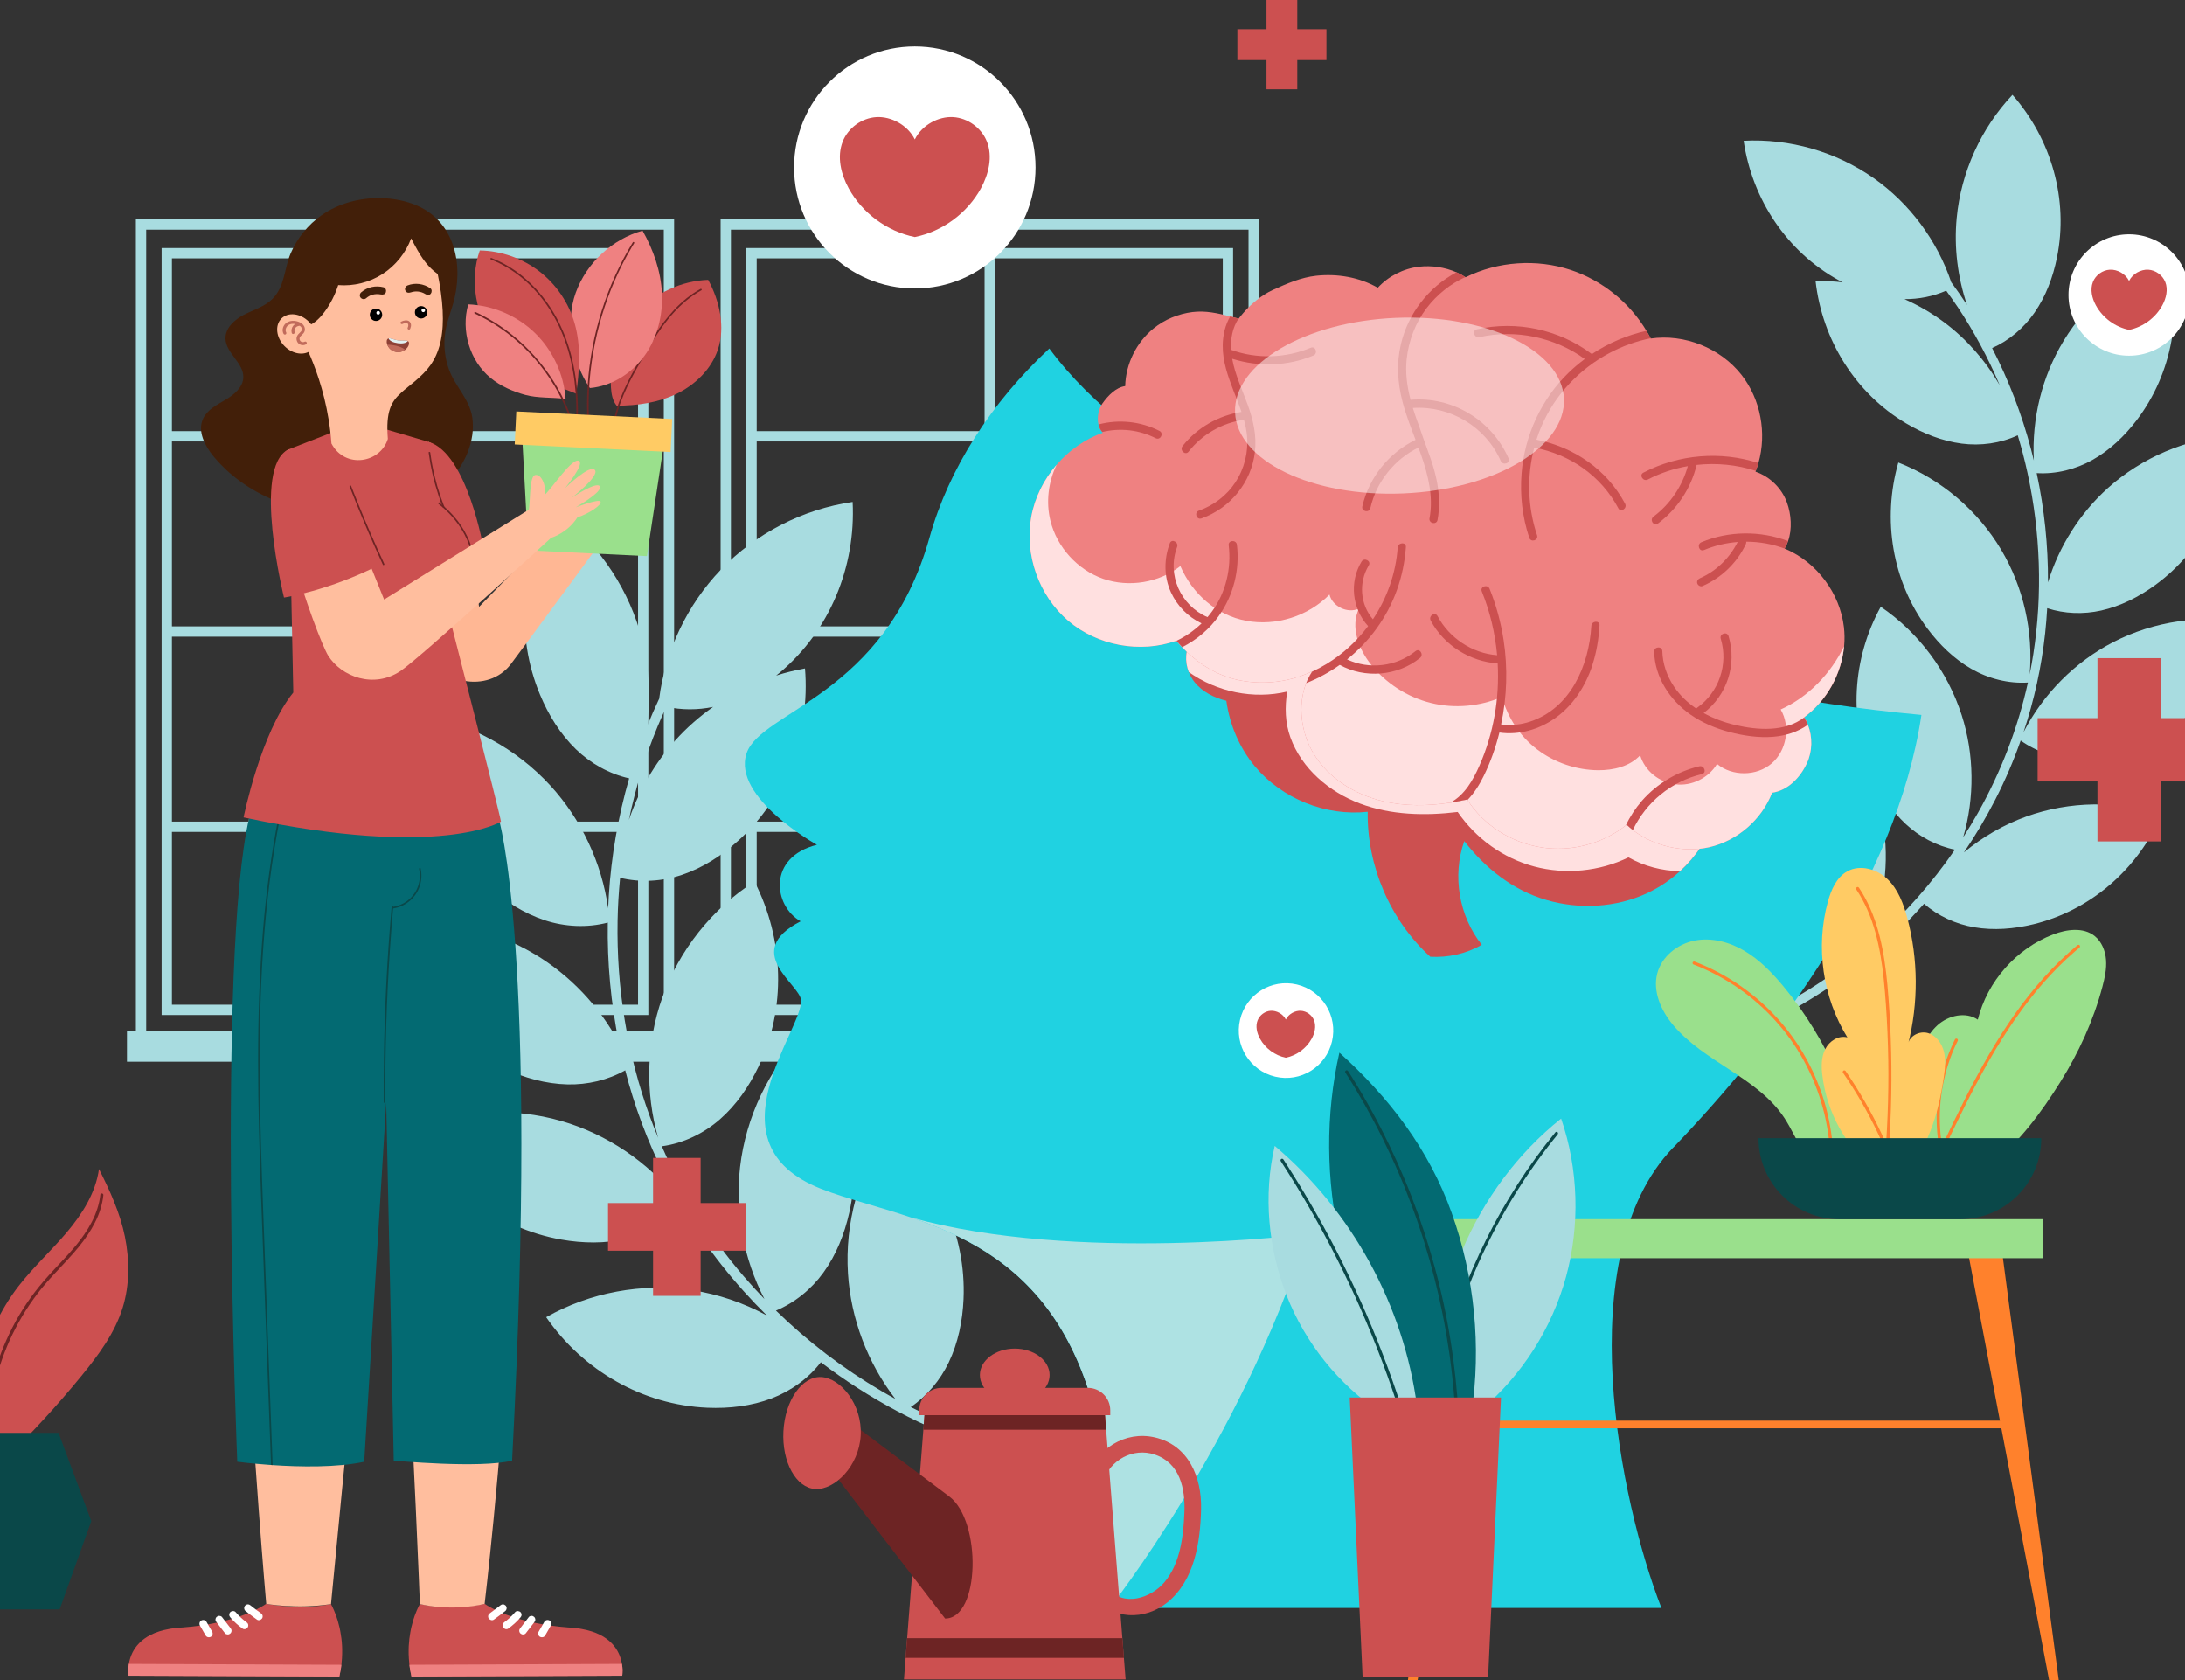 <svg width="212" height="163" viewBox="0 0 212 163" fill="none" xmlns="http://www.w3.org/2000/svg">
<rect x="0" y="0" width="212" height="163" fill="#333333" stroke="none"/>
<g clip-path="url(#clip0_2122_8564)">
<path d="M64.906 21.781H13.685V100.754H64.906V21.781Z" stroke="#A8DCE0" stroke-miterlimit="10"/>
<path d="M62.406 24.564H16.182V97.973H62.406V24.564Z" stroke="#A8DCE0" stroke-miterlimit="10"/>
<path d="M39.295 24.564V97.973" stroke="#A8DCE0" stroke-miterlimit="10"/>
<path d="M16.182 42.327H62.406" stroke="#A8DCE0" stroke-miterlimit="10"/>
<path d="M16.182 61.269H62.406" stroke="#A8DCE0" stroke-miterlimit="10"/>
<path d="M16.182 80.207H62.406" stroke="#A8DCE0" stroke-miterlimit="10"/>
<path d="M66.272 100.005H12.319V103.002H66.272V100.005Z" fill="#A8DCE0"/>
<path d="M121.638 21.781H70.418V100.754H121.638V21.781Z" stroke="#A8DCE0" stroke-miterlimit="10"/>
<path d="M119.141 24.564H72.918V97.973H119.141V24.564Z" stroke="#A8DCE0" stroke-miterlimit="10"/>
<path d="M96.028 24.564V97.973" stroke="#A8DCE0" stroke-miterlimit="10"/>
<path d="M72.918 42.327H119.138" stroke="#A8DCE0" stroke-miterlimit="10"/>
<path d="M72.918 61.269H119.138" stroke="#A8DCE0" stroke-miterlimit="10"/>
<path d="M72.918 80.207H119.138" stroke="#A8DCE0" stroke-miterlimit="10"/>
<path d="M123.004 100.005H69.052V103.002H123.004V100.005Z" fill="#A8DCE0"/>
<path d="M101.827 141.103C97.147 140.22 92.614 138.653 88.367 136.505C89.94 135.435 91.223 133.901 92.046 132.187C92.964 130.274 93.394 128.15 93.486 126.03C93.757 119.732 90.928 113.676 86.083 109.655C83.33 113.694 81.964 118.669 82.275 123.555C82.552 127.943 84.184 132.23 86.864 135.71C86.412 135.463 85.961 135.212 85.516 134.949C81.812 132.78 78.363 130.149 75.287 127.145C77.113 126.387 78.729 125.064 79.888 123.463C81.132 121.746 81.93 119.732 82.397 117.66C83.781 111.513 82.074 105.047 78.022 100.228C74.595 103.711 72.369 108.365 71.805 113.227C71.299 117.599 72.144 122.116 74.168 126.021C73.476 125.303 72.805 124.569 72.156 123.815C68.9 120.026 66.214 115.775 64.211 111.204C66.278 110.929 68.278 109.969 69.848 108.594C71.442 107.198 72.671 105.413 73.586 103.501C76.305 97.817 76.08 91.135 73.205 85.527C69.086 88.155 65.881 92.195 64.25 96.806C62.714 101.145 62.583 105.967 63.86 110.388C63.577 109.707 63.308 109.019 63.052 108.322C60.842 102.254 59.805 95.779 59.921 89.323C59.945 87.932 60.031 86.545 60.165 85.161C62.131 85.647 64.272 85.515 66.189 84.867C68.195 84.189 70.013 83.013 71.589 81.595C76.272 77.387 78.619 71.129 78.104 64.847C77.156 65.015 76.22 65.247 75.305 65.54C75.433 65.44 75.561 65.339 75.686 65.232C80.501 61.174 83.043 54.992 82.726 48.698C77.894 49.394 73.314 51.747 69.93 55.276C66.674 58.674 64.552 63.139 63.952 67.811C63.939 67.829 63.927 67.844 63.918 67.866C63.513 68.728 63.131 69.604 62.775 70.487C63.186 67.383 62.955 64.193 62.061 61.195C60.665 56.508 57.665 52.313 53.686 49.48C50.531 54.934 49.973 61.596 52.403 67.41C53.22 69.369 54.357 71.212 55.878 72.688C57.296 74.063 59.116 75.083 61.043 75.511C59.976 79.214 59.311 83.034 59.07 86.881C59.043 87.297 59.022 87.709 59.006 88.125C58.384 83.722 56.418 79.514 53.421 76.235C50.122 72.626 45.597 70.167 40.783 69.357C40.32 75.642 42.716 81.882 47.433 86.053C49.021 87.456 50.848 88.62 52.86 89.28C54.811 89.921 56.985 90.028 58.97 89.503C58.909 93.411 59.269 97.322 60.046 101.151C58.15 97.618 55.293 94.6 51.851 92.552C47.652 90.053 42.613 89.005 37.768 89.625C39.134 95.779 43.228 101.059 48.945 103.684C50.869 104.567 52.951 105.154 55.07 105.203C56.997 105.248 58.979 104.787 60.662 103.837C60.881 104.692 61.122 105.545 61.387 106.388C62.467 109.841 63.918 113.166 65.698 116.304C62.854 112.707 58.872 110.024 54.47 108.756C49.777 107.406 44.637 107.672 40.106 109.499C42.985 115.103 48.277 119.173 54.473 120.261C56.558 120.627 58.72 120.664 60.781 120.175C62.805 119.696 64.738 118.629 66.162 117.114C67.323 119.072 68.613 120.954 70.028 122.742C71.385 124.459 72.851 126.088 74.406 127.622C72.147 126.39 69.677 125.547 67.131 125.165C62.302 124.441 57.241 125.379 52.991 127.787C56.576 132.966 62.357 136.306 68.641 136.572C70.757 136.66 72.906 136.413 74.885 135.658C76.732 134.952 78.433 133.733 79.641 132.159C80.796 133.039 81.988 133.874 83.211 134.659C88.211 137.87 93.748 140.251 99.534 141.601C100.236 141.766 100.943 141.913 101.65 142.048C102.257 142.164 102.431 141.216 101.824 141.103H101.827ZM64.653 68.562C66.131 68.892 67.698 68.886 69.189 68.581C67.851 69.525 66.616 70.61 65.519 71.829C63.513 74.056 61.982 76.706 61.016 79.547C61.662 76.443 62.592 73.4 63.808 70.472C64.073 69.831 64.357 69.195 64.65 68.562H64.653Z" fill="#A8DCE0"/>
<path d="M168.765 100.417C169.374 100.173 169.978 99.913 170.579 99.644C175.509 97.408 180.036 94.3 183.936 90.545C184.89 89.625 185.805 88.668 186.683 87.678C188.039 88.87 189.774 89.659 191.549 89.961C193.451 90.285 195.414 90.123 197.286 89.668C202.854 88.314 207.427 84.305 209.713 79.043C205.491 77.647 200.802 77.708 196.616 79.211C194.411 80.003 192.353 81.197 190.552 82.698C191.67 81.051 192.692 79.337 193.6 77.561C194.549 75.713 195.369 73.803 196.058 71.844C197.6 72.947 199.515 73.555 201.408 73.626C203.335 73.696 205.262 73.28 207.061 72.581C212.403 70.509 216.415 65.934 217.994 60.416C213.625 59.585 208.985 60.26 205.03 62.301C201.323 64.214 198.238 67.319 196.332 71.037C197.369 67.918 198.079 64.688 198.433 61.412C198.518 60.612 198.582 59.808 198.628 59.004C200.299 59.554 202.149 59.615 203.866 59.23C205.747 58.809 207.506 57.916 209.07 56.786C213.714 53.425 216.439 47.98 216.57 42.241C212.134 42.547 207.817 44.38 204.509 47.356C201.796 49.798 199.777 53 198.707 56.496C198.725 52.936 198.354 49.379 197.61 45.899C199.476 46.015 201.399 45.535 203.03 44.615C204.71 43.668 206.137 42.305 207.308 40.768C210.787 36.206 211.826 30.205 210.299 24.671C206.14 26.248 202.533 29.252 200.226 33.059C198.125 36.521 197.116 40.628 197.335 44.673C197.247 44.307 197.155 43.94 197.058 43.573C196.161 40.178 194.896 36.885 193.286 33.765C194.933 33.041 196.378 31.803 197.402 30.324C198.503 28.735 199.192 26.887 199.576 24.992C200.719 19.366 199.043 13.512 195.259 9.2C192.204 12.439 190.265 16.717 189.847 21.154C189.579 23.993 189.936 26.883 190.85 29.585C190.375 28.857 189.881 28.142 189.366 27.446C189.353 27.43 189.341 27.418 189.326 27.403C187.963 23.336 185.28 19.724 181.771 17.264C178.124 14.713 173.618 13.42 169.176 13.659C170.005 19.339 173.368 24.411 178.387 27.18C178.518 27.25 178.649 27.317 178.78 27.388C177.908 27.29 177.033 27.247 176.155 27.265C176.804 32.97 180.009 38.147 184.936 41.071C186.594 42.058 188.427 42.785 190.338 43.035C192.164 43.274 194.1 43.011 195.771 42.229C196.137 43.442 196.457 44.667 196.725 45.905C197.972 51.652 198.189 57.62 197.286 63.435C197.183 64.101 197.064 64.764 196.93 65.424C197.289 61.247 196.32 56.963 194.18 53.358C191.908 49.526 188.329 46.488 184.186 44.872C182.606 50.39 183.588 56.401 187.021 60.997C188.177 62.543 189.588 63.921 191.262 64.883C192.908 65.834 194.863 66.335 196.759 66.216C195.777 70.655 194.128 74.93 191.89 78.893C191.445 79.682 190.972 80.458 190.481 81.222C191.6 77.375 191.558 73.189 190.332 69.372C188.969 65.128 186.161 61.369 182.481 58.864C179.713 63.89 179.329 69.968 181.652 75.215C182.436 76.981 183.503 78.64 184.917 79.954C186.234 81.179 187.911 82.074 189.677 82.429C187.457 85.659 184.841 88.62 181.917 91.217C181.567 91.528 181.207 91.834 180.847 92.133C182.628 88.549 183.326 84.43 182.798 80.458C182.213 76.04 180.115 71.838 176.938 68.718C173.32 73.17 171.865 79.083 173.219 84.659C173.676 86.539 174.432 88.36 175.591 89.906C176.628 91.29 178.045 92.433 179.643 93.108C176.228 95.782 172.454 97.985 168.429 99.605C167.908 99.815 168.231 100.628 168.752 100.417H168.765ZM189.923 29.753C191.524 32.151 192.893 34.706 194.021 37.364C192.655 34.999 190.82 32.903 188.634 31.268C187.439 30.376 186.143 29.624 184.78 29.019C186.164 29.029 187.567 28.756 188.829 28.197C189.201 28.708 189.567 29.227 189.92 29.753H189.923Z" fill="#A8DCE0"/>
<path d="M162.34 111.332C152.209 121.862 157.203 145.769 161.2 155.997H107.672C109.132 128.15 98.227 121.449 88.424 118.122C88.424 118.122 88.424 118.122 88.418 118.122C85.22 117.037 82.141 116.307 79.644 115.323C68.494 110.914 77.973 99.809 77.723 97.029C77.58 95.458 71.942 92.348 77.68 89.38C75.034 87.88 74.449 83.156 79.263 81.958C79.263 81.958 71.034 77.39 72.427 73.112C73.778 68.957 85.87 67.542 90.181 52.16C92.056 45.459 96.162 39.075 101.809 33.808C106.056 39.549 112.175 43.781 118.37 47.433C139.078 59.637 162.508 67.151 186.426 69.357C184.009 85.567 172.2 101.096 162.344 111.338L162.34 111.332Z" fill="#20D2E1"/>
<g style="mix-blend-mode:multiply">
<path d="M107.669 155.997C109.129 128.151 98.223 121.45 88.421 118.122C104.33 122.571 126.812 119.735 126.812 119.735C120.312 140.037 107.666 155.997 107.666 155.997H107.669Z" fill="#AEE2E3"/>
</g>
<path d="M166.392 79.319C165.752 81.317 164.551 83.111 162.999 84.522C162.066 85.378 161.002 86.09 159.856 86.631C156.813 88.058 153.243 88.253 150.02 87.306C146.794 86.362 144.139 84.257 142.072 81.601C140.883 84.953 141.559 88.874 143.767 91.657C142.279 92.528 140.495 92.919 138.776 92.821C134.895 89.311 132.62 83.994 132.7 78.753C128.635 79.199 124.401 77.497 121.769 74.362C120.26 72.559 119.309 70.314 118.986 67.982C117.8 67.692 116.675 67.127 115.913 66.189C115.675 65.892 115.48 65.553 115.343 65.195C114.943 64.169 114.983 62.974 115.641 62.106C116.757 62.259 118.221 62.763 119.144 63.561C119.199 63.31 119.263 63.063 119.333 62.815C122.837 61.709 126.529 61.275 130.23 61.4C135.279 61.568 140.346 62.775 144.968 64.734C146.233 65.269 147.474 65.852 148.691 66.479C155.182 69.809 161.008 74.347 166.392 79.319Z" fill="#CC5050"/>
<g style="mix-blend-mode:multiply">
<path d="M166.392 79.318C165.752 81.317 164.551 83.111 162.999 84.522C161.255 84.483 159.52 84.036 158.005 83.178C155.194 84.547 151.892 84.868 148.871 84.067C145.849 83.266 143.2 81.353 141.432 78.772C138.255 79.159 134.959 79.077 131.962 77.959C128.968 76.837 126.297 74.57 125.206 71.554C124.684 70.109 124.648 68.608 124.892 67.09C121.635 67.869 118.065 67.129 115.34 65.198C114.94 64.172 114.98 62.977 115.638 62.109C116.754 62.262 118.218 62.766 119.142 63.564C119.196 63.313 119.26 63.066 119.331 62.818C122.834 61.712 126.526 61.278 130.227 61.403C132.895 62.124 135.563 62.846 138.23 63.567C141.721 64.511 145.221 65.452 148.688 66.479C155.179 69.809 161.005 74.347 166.389 79.318H166.392Z" fill="#FFE0E0"/>
</g>
<path d="M175.411 70.314C175.874 71.502 175.853 72.88 175.316 74.038C174.664 75.447 173.472 76.681 171.938 76.904C170.926 79.526 168.554 81.58 165.816 82.197C163.331 82.756 160.459 82.099 158.426 80.525C158.218 80.367 158.02 80.195 157.828 80.015C157.801 80.037 157.773 80.058 157.746 80.079C155.447 81.885 152.383 82.674 149.502 82.203C146.605 81.729 143.983 80.079 142.383 77.61C142.371 77.598 142.364 77.586 142.352 77.567C141.819 77.684 141.279 77.784 140.739 77.867C138.529 78.203 136.273 78.234 134.108 77.711C131.413 77.06 128.87 75.481 127.443 73.1C126.236 71.09 125.885 68.434 126.736 66.268C126.885 65.88 127.075 65.51 127.306 65.159L127.309 65.153C127.309 65.153 127.318 65.134 127.325 65.125C126.074 65.724 124.712 66.078 123.331 66.182C122.267 66.262 121.184 66.195 120.138 65.971C118.016 65.519 116.193 64.349 114.699 62.787C114.507 62.589 114.324 62.384 114.144 62.173C114.138 62.17 114.135 62.167 114.132 62.161C110.617 63.408 106.464 62.638 103.629 60.212C100.794 57.785 99.382 53.795 100.062 50.119C100.406 48.255 101.281 46.51 102.522 45.08C103.723 43.69 105.269 42.596 107.001 41.978C106.98 41.957 106.964 41.939 106.946 41.917C106.763 41.71 106.644 41.456 106.58 41.184C106.413 40.487 106.592 39.665 106.964 39.143C107.492 38.394 108.263 37.584 109.172 37.459C109.224 35.311 110.26 33.209 111.925 31.861C113.001 30.99 114.33 30.444 115.702 30.272C116.98 30.116 118.16 30.385 119.364 30.7C119.635 30.767 119.907 30.841 120.178 30.908H120.187C120.187 30.908 120.346 30.685 120.632 30.358C120.635 30.352 120.641 30.346 120.648 30.343C120.687 30.3 120.727 30.251 120.773 30.202C120.773 30.202 120.773 30.196 120.776 30.196C121.352 29.567 122.312 28.665 123.523 28.118C124.864 27.51 126.233 26.911 127.7 26.752C129.745 26.532 131.883 26.887 133.678 27.916C134.718 26.789 136.166 26.052 137.688 25.875C138.88 25.738 140.194 25.918 141.319 26.419C141.621 26.547 141.907 26.703 142.172 26.884C142.182 26.89 142.188 26.896 142.2 26.899C145.334 25.35 149.075 25.093 152.395 26.187C155.441 27.195 158.099 29.34 159.752 32.097C159.895 32.332 160.026 32.573 160.154 32.821C160.157 32.827 160.161 32.833 160.164 32.839C163.435 32.365 166.914 33.759 168.963 36.359C170.828 38.73 171.441 42.027 170.609 44.927C170.536 45.184 170.45 45.434 170.356 45.682C170.347 45.706 170.338 45.731 170.325 45.758C171.725 46.232 172.883 47.372 173.383 48.765C173.795 49.914 173.899 51.332 173.487 52.499C173.402 52.753 173.292 52.991 173.152 53.214C173.191 53.229 173.231 53.248 173.271 53.266C173.277 53.266 173.28 53.266 173.28 53.272C176.295 54.58 178.518 57.562 178.905 60.829C178.978 61.449 178.984 62.075 178.926 62.696C178.676 65.391 177.243 67.988 175.054 69.586C175.057 69.592 175.06 69.602 175.066 69.608C175.21 69.834 175.325 70.072 175.423 70.323L175.411 70.314Z" fill="#EF8181"/>
<g style="mix-blend-mode:multiply">
<path d="M175.411 70.314C175.874 71.502 175.853 72.88 175.316 74.038C174.664 75.447 173.472 76.681 171.938 76.905C170.926 79.526 168.554 81.58 165.816 82.197C163.331 82.756 160.459 82.099 158.426 80.525C158.218 80.367 158.02 80.195 157.828 80.015C157.801 80.037 157.773 80.058 157.746 80.079C155.447 81.885 152.383 82.674 149.502 82.203C146.605 81.729 143.983 80.079 142.383 77.61C142.371 77.598 142.364 77.586 142.352 77.568C141.819 77.684 141.279 77.785 140.739 77.867C138.529 78.203 136.273 78.234 134.108 77.711C131.413 77.06 128.87 75.481 127.443 73.1C126.236 71.09 125.885 68.434 126.736 66.268C126.885 65.88 127.075 65.51 127.306 65.159L127.309 65.153C127.309 65.153 127.318 65.134 127.325 65.125C126.074 65.724 124.712 66.078 123.331 66.182C122.267 66.262 121.184 66.195 120.138 65.972C118.016 65.519 116.193 64.349 114.699 62.788C114.507 62.589 114.324 62.384 114.144 62.173C114.138 62.17 114.135 62.167 114.132 62.161C110.617 63.408 106.464 62.638 103.629 60.212C100.794 57.785 99.382 53.795 100.062 50.119C100.406 48.255 101.281 46.51 102.522 45.08C101.708 46.758 101.47 48.719 101.919 50.528C102.556 53.095 104.544 55.28 107.035 56.151C109.528 57.015 112.443 56.539 114.526 54.919C115.696 57.62 118.032 59.692 120.922 60.23C123.809 60.768 126.934 59.781 128.992 57.681C129.285 58.855 130.767 59.555 131.858 59.038C131.008 60.792 131.794 62.928 133.008 64.453C134.468 66.295 136.547 67.631 138.828 68.196C141.105 68.761 143.569 68.55 145.721 67.609C146.313 69.653 147.456 71.426 149.148 72.709C150.84 73.993 152.953 74.707 155.072 74.723C156.551 74.732 158.124 74.359 159.136 73.275C159.596 74.796 160.984 75.899 162.56 76.092C164.13 76.287 165.783 75.478 166.594 74.115C168.078 75.337 170.435 75.316 171.895 74.066C173.353 72.816 173.74 70.485 172.77 68.829C175.438 67.628 177.63 65.363 178.917 62.696C178.667 65.391 177.234 67.988 175.045 69.586C175.048 69.592 175.051 69.602 175.057 69.608C175.2 69.834 175.316 70.072 175.414 70.323L175.411 70.314Z" fill="#FFE0E0"/>
</g>
<path d="M137.773 63.832C135.614 65.589 132.419 65.852 129.989 64.504C128.986 65.216 127.895 65.815 126.739 66.268C126.889 65.879 127.078 65.51 127.309 65.158C127.791 64.938 128.264 64.685 128.721 64.407C130.294 63.45 131.648 62.194 132.739 60.743C131.191 59.038 130.898 56.486 132.099 54.488C132.361 54.051 133.072 54.415 132.803 54.855C131.803 56.517 131.962 58.622 133.206 60.083C134.578 58.026 135.431 55.628 135.611 53.116C135.648 52.612 136.441 52.56 136.407 53.067C136.307 54.497 136.017 55.897 135.535 57.244C134.578 59.915 132.874 62.231 130.7 63.973C132.849 64.984 135.489 64.672 137.343 63.166C137.743 62.842 138.172 63.514 137.776 63.832H137.773Z" fill="#CC5050"/>
<path d="M120.697 30.291C120.678 30.306 120.666 30.321 120.648 30.336C120.688 30.294 120.728 30.245 120.774 30.196C120.752 30.226 120.728 30.257 120.697 30.288V30.291Z" fill="#CC5050"/>
<path d="M127.437 34.486C124.934 35.528 122.126 35.617 119.553 34.804C119.828 36.344 120.517 37.78 121.05 39.244C121.587 40.723 121.94 42.248 121.761 43.83C121.425 46.791 119.364 49.312 116.571 50.296C116.09 50.464 115.84 49.709 116.321 49.541C117.757 49.034 119.032 48.068 119.867 46.788C120.733 45.465 121.136 43.864 120.992 42.287C120.943 41.759 120.834 41.239 120.693 40.729C118.584 41.01 116.638 42.141 115.324 43.815C115.01 44.218 114.422 43.681 114.736 43.277C116.142 41.49 118.221 40.307 120.456 39.962C120.221 39.268 119.943 38.584 119.681 37.908C119.135 36.503 118.614 35.021 118.635 33.493C118.648 32.521 118.87 31.534 119.358 30.7C119.629 30.767 119.901 30.841 120.172 30.908C119.578 31.785 119.386 32.873 119.446 33.939C121.943 34.847 124.733 34.752 127.178 33.734C127.654 33.536 127.901 34.294 127.431 34.492L127.437 34.486Z" fill="#CC5050"/>
<path d="M112.132 42.513C110.529 41.694 108.681 41.49 106.946 41.911C106.763 41.704 106.644 41.45 106.58 41.178C108.547 40.653 110.678 40.876 112.498 41.804C112.955 42.037 112.59 42.746 112.132 42.51V42.513Z" fill="#CC5050"/>
<path d="M118.26 59.75C117.346 61.036 116.108 62.078 114.702 62.784C114.51 62.586 114.327 62.381 114.148 62.17C115.044 61.742 115.864 61.168 116.581 60.48C115.273 59.857 114.218 58.784 113.611 57.464C112.922 55.964 112.925 54.231 113.501 52.704C113.681 52.224 114.385 52.594 114.209 53.067C113.199 55.756 114.553 58.754 117.157 59.872C117.315 59.689 117.465 59.499 117.611 59.298C118.94 57.467 119.489 55.133 119.215 52.896C119.154 52.386 119.95 52.343 120.011 52.847C120.306 55.273 119.672 57.758 118.26 59.75Z" fill="#CC5050"/>
<path d="M157.014 49.3C155.34 46.165 152.34 44.078 148.871 43.424H148.859C148.133 46.205 148.215 49.193 149.133 51.925C149.298 52.414 148.541 52.661 148.38 52.175C147.7 50.153 147.462 48.011 147.636 45.884C147.938 42.22 149.551 38.718 152.191 36.161C152.688 35.681 153.215 35.238 153.764 34.828C150.856 32.714 147.044 31.916 143.538 32.708C143.041 32.821 142.788 32.066 143.285 31.95C147.154 31.076 151.279 31.962 154.45 34.349C156.06 33.282 157.859 32.509 159.743 32.094C159.886 32.329 160.017 32.57 160.145 32.818C158.755 33.096 157.411 33.579 156.157 34.248C153.237 35.809 150.874 38.297 149.563 41.349C149.377 41.777 149.215 42.214 149.075 42.657C152.712 43.357 155.92 45.572 157.676 48.869C157.914 49.318 157.249 49.755 157.011 49.303L157.014 49.3Z" fill="#CC5050"/>
<path d="M170.603 44.921C170.53 45.178 170.444 45.428 170.35 45.676C168.505 45.08 166.536 44.891 164.615 45.101C164.615 45.114 164.615 45.129 164.609 45.141C164.051 47.399 162.722 49.398 160.862 50.791C160.45 51.1 160.02 50.43 160.429 50.122C162.045 48.909 163.225 47.17 163.761 45.221C162.414 45.453 161.1 45.887 159.883 46.519C159.432 46.755 158.996 46.088 159.45 45.853C162.877 44.066 166.95 43.739 170.606 44.918L170.603 44.921Z" fill="#CC5050"/>
<path d="M175.411 70.314C174.429 71.013 173.252 71.383 172.042 71.481C170.627 71.594 169.17 71.38 167.804 71.019C166.466 70.668 165.176 70.127 164.036 69.336C162.036 67.945 160.557 65.712 160.496 63.221C160.484 62.708 161.276 62.662 161.289 63.173C161.319 64.404 161.731 65.571 162.408 66.589C162.987 67.457 163.734 68.165 164.575 68.737C164.597 68.716 164.621 68.691 164.649 68.673C166.777 67.175 167.71 64.462 166.956 61.969C166.81 61.477 167.563 61.226 167.713 61.715C168.545 64.474 167.566 67.444 165.295 69.174C166.252 69.706 167.301 70.088 168.368 70.338C170.542 70.845 173.188 71.032 175.054 69.599C175.197 69.825 175.313 70.063 175.411 70.314Z" fill="#CC5050"/>
<path d="M165.127 75.101C162.145 75.804 159.697 77.852 158.426 80.525C158.218 80.366 158.02 80.195 157.828 80.015C157.801 80.036 157.773 80.058 157.746 80.079C158.151 79.217 158.679 78.411 159.31 77.686C160.761 76.03 162.737 74.848 164.874 74.344C165.371 74.228 165.621 74.982 165.124 75.098L165.127 75.101Z" fill="#CC5050"/>
<path d="M154.517 64.499C153.844 66.543 152.661 68.419 150.883 69.672C149.319 70.775 147.386 71.337 145.481 71.065C145.118 72.52 144.612 73.959 143.947 75.303C143.538 76.135 143.032 76.948 142.383 77.608C142.371 77.595 142.365 77.583 142.352 77.565C141.819 77.681 141.279 77.782 140.74 77.864C140.746 77.858 140.755 77.855 140.761 77.849C142.142 77.082 142.932 75.661 143.551 74.258C144.917 71.154 145.499 67.741 145.313 64.364C142.618 64.178 140.096 62.604 138.813 60.203C138.572 59.753 139.237 59.313 139.477 59.769C140.621 61.905 142.843 63.386 145.258 63.567C145.066 61.443 144.572 59.35 143.77 57.373C143.578 56.896 144.334 56.649 144.526 57.119C145.173 58.718 145.624 60.386 145.886 62.091C146.304 64.798 146.215 67.597 145.645 70.28C146.59 70.412 147.551 70.308 148.456 70.008C152.377 68.713 154.167 64.584 154.401 60.728C154.432 60.218 155.228 60.169 155.194 60.679C155.115 61.975 154.911 63.258 154.508 64.493L154.517 64.499Z" fill="#CC5050"/>
<path d="M173.142 53.208C173.182 53.223 173.222 53.241 173.261 53.26C172.036 52.789 170.731 52.551 169.426 52.551C169.438 52.621 169.429 52.7 169.389 52.786C168.536 54.61 167.023 56.056 165.185 56.856C164.987 56.942 164.746 56.792 164.682 56.603C164.609 56.383 164.737 56.184 164.935 56.098C166.527 55.402 167.822 54.131 168.597 52.581C167.481 52.667 166.377 52.924 165.331 53.361C164.856 53.559 164.609 52.801 165.078 52.603C167.74 51.497 170.792 51.472 173.478 52.49C173.392 52.743 173.283 52.982 173.142 53.205V53.208Z" fill="#CC5050"/>
<path d="M145.611 44.722C144.148 41.383 140.691 39.342 137.081 39.577C137.142 39.775 137.203 39.968 137.27 40.166C137.41 40.588 137.563 41.004 137.715 41.419C137.837 41.774 137.959 42.125 138.081 42.477C138.108 42.544 138.13 42.611 138.154 42.678C138.608 43.937 139.099 45.178 139.37 46.492C139.395 46.608 139.419 46.724 139.441 46.843C139.654 48.032 139.697 49.251 139.477 50.443C139.383 50.95 138.602 50.782 138.7 50.278C139.087 48.203 138.572 46.116 137.892 44.16C137.806 43.913 137.715 43.665 137.624 43.418C135.294 44.551 133.538 46.758 132.959 49.291C132.846 49.792 132.069 49.627 132.181 49.126C132.828 46.315 134.767 43.919 137.346 42.672C136.883 41.447 136.404 40.231 136.075 38.959C135.599 37.132 135.483 35.244 135.922 33.392C136.63 30.385 138.627 27.849 141.319 26.413C141.621 26.541 141.907 26.697 142.172 26.878C140.697 27.556 139.404 28.598 138.413 29.896C137.325 31.323 136.672 33.062 136.48 34.844C136.34 36.179 136.523 37.502 136.858 38.788C140.91 38.44 144.739 40.753 146.371 44.472C146.578 44.946 145.822 45.19 145.614 44.725L145.611 44.722Z" fill="#CC5050"/>
<g style="mix-blend-mode:soft-light" opacity="0.5">
<path d="M136.141 47.871C144.953 47.504 151.939 43.393 151.744 38.689C151.549 33.984 144.247 30.468 135.435 30.835C126.622 31.202 119.637 35.314 119.832 40.018C120.027 44.722 127.329 48.238 136.141 47.871Z" fill="white"/>
</g>
<path d="M39.704 161.365L39.725 161.499C39.735 161.6 39.747 161.698 39.762 161.796C39.774 161.893 39.789 161.994 39.811 162.098C39.82 162.138 39.829 162.178 39.838 162.217C39.838 162.22 39.838 162.227 39.838 162.23C39.857 162.318 39.875 162.41 39.893 162.502C39.893 162.508 39.893 162.514 39.896 162.52L39.921 162.642H39.924L60.375 162.56C60.375 162.56 60.381 162.526 60.384 162.48C60.394 162.389 60.406 162.227 60.406 162.016C60.397 161.851 60.384 161.658 60.351 161.438C60.351 161.429 60.351 161.423 60.348 161.417C60.339 161.374 60.336 161.325 60.317 161.279C60.089 160.127 59.244 158.535 56.448 158.037C56.314 158.007 56.171 157.988 56.019 157.97H56.006C55.787 157.939 55.567 157.918 55.333 157.9C55.256 157.897 55.18 157.888 55.101 157.885C54.515 157.842 53.964 157.781 53.445 157.707C53.177 157.671 52.918 157.631 52.671 157.588C52.372 157.536 52.086 157.481 51.811 157.423C51.54 157.365 51.281 157.304 51.034 157.24C50.805 157.185 50.586 157.124 50.378 157.063C50.098 156.983 49.839 156.898 49.598 156.815C49.29 156.711 49.012 156.604 48.762 156.5C48.476 156.381 48.223 156.268 48.009 156.161C47.342 155.834 47.021 155.593 47.021 155.593C47.021 155.593 47.015 155.593 47.006 155.596C46.75 155.645 43.652 156.228 40.738 155.617C40.738 155.617 40.509 156.002 40.259 156.69C40.244 156.729 40.229 156.769 40.216 156.809C40.168 156.943 40.122 157.09 40.073 157.246C40.024 157.42 39.972 157.606 39.927 157.805C39.914 157.842 39.905 157.881 39.896 157.927C39.875 158.007 39.86 158.095 39.844 158.184C39.841 158.208 39.832 158.239 39.832 158.263C39.832 158.285 39.82 158.294 39.82 158.309C39.741 158.734 39.683 159.195 39.658 159.696C39.637 160.216 39.643 160.772 39.71 161.359L39.704 161.365Z" fill="#CC5050"/>
<path d="M49.049 155.755C48.979 155.69 48.887 155.645 48.79 155.648C48.686 155.654 48.613 155.69 48.531 155.755C48.476 155.8 48.418 155.843 48.363 155.889C48.094 156.1 47.82 156.302 47.543 156.5C47.463 156.555 47.402 156.622 47.375 156.72C47.351 156.809 47.363 156.925 47.412 157.001C47.512 157.157 47.744 157.249 47.912 157.13C48.299 156.855 48.677 156.567 49.049 156.271C49.116 156.216 49.156 156.094 49.156 156.011C49.156 155.923 49.116 155.816 49.049 155.751V155.755Z" fill="white"/>
<path d="M50.5 156.402C50.363 156.277 50.116 156.25 49.982 156.402C49.717 156.714 49.418 157.001 49.095 157.255C49.043 157.295 48.991 157.334 48.939 157.371C48.86 157.426 48.799 157.493 48.772 157.591C48.747 157.68 48.759 157.796 48.808 157.872C48.909 158.028 49.143 158.12 49.308 158C49.747 157.686 50.15 157.328 50.497 156.916C50.561 156.839 50.604 156.757 50.604 156.656C50.604 156.567 50.564 156.46 50.497 156.396L50.5 156.402Z" fill="white"/>
<path d="M51.832 156.87C51.762 156.806 51.671 156.76 51.573 156.763C51.485 156.766 51.372 156.797 51.314 156.87L50.488 157.943C50.427 158.022 50.381 158.096 50.381 158.203C50.381 158.291 50.421 158.398 50.488 158.462C50.558 158.526 50.649 158.572 50.747 158.569C50.835 158.566 50.948 158.536 51.006 158.462L51.832 157.39C51.893 157.31 51.939 157.237 51.939 157.13C51.939 157.041 51.899 156.934 51.832 156.87Z" fill="white"/>
<path d="M53.311 157.209C53.134 157.118 52.912 157.167 52.811 157.344C52.631 157.655 52.454 157.964 52.275 158.276C52.162 158.441 52.214 158.7 52.396 158.795C52.573 158.887 52.796 158.838 52.896 158.661C53.076 158.349 53.253 158.04 53.433 157.729C53.546 157.564 53.494 157.304 53.311 157.209Z" fill="white"/>
<path d="M39.722 161.502C39.747 161.695 39.771 161.893 39.811 162.095C39.847 162.272 39.878 162.459 39.924 162.648L60.372 162.566C60.372 162.566 60.406 162.358 60.406 162.022C60.397 161.848 60.384 161.646 60.345 161.423L39.722 161.508V161.502Z" fill="#EF8181"/>
<path d="M33.143 161.365L33.122 161.499C33.112 161.6 33.1 161.698 33.085 161.796C33.073 161.893 33.058 161.994 33.036 162.098C33.027 162.138 33.018 162.178 33.009 162.217C33.009 162.22 33.009 162.227 33.009 162.23C32.991 162.318 32.972 162.41 32.954 162.502C32.954 162.508 32.954 162.514 32.951 162.52L32.926 162.642H32.923L12.472 162.56C12.472 162.56 12.466 162.526 12.463 162.48C12.454 162.389 12.441 162.227 12.441 162.016C12.451 161.851 12.463 161.658 12.496 161.438C12.496 161.429 12.496 161.423 12.499 161.417C12.508 161.374 12.511 161.325 12.53 161.279C12.758 160.127 13.603 158.535 16.399 158.037C16.533 158.007 16.676 157.988 16.829 157.97H16.841C17.06 157.939 17.28 157.918 17.515 157.9C17.591 157.897 17.667 157.888 17.746 157.885C18.332 157.842 18.884 157.781 19.402 157.707C19.67 157.671 19.929 157.631 20.176 157.588C20.475 157.536 20.762 157.481 21.036 157.423C21.307 157.365 21.567 157.304 21.814 157.24C22.042 157.185 22.262 157.124 22.469 157.063C22.75 156.983 23.009 156.898 23.25 156.815C23.558 156.711 23.835 156.604 24.085 156.5C24.372 156.381 24.625 156.268 24.838 156.161C25.506 155.834 25.826 155.593 25.826 155.593C25.826 155.593 25.832 155.593 25.841 155.596C26.097 155.645 29.195 156.228 32.109 155.617C32.109 155.617 32.338 156.002 32.588 156.69C32.603 156.729 32.619 156.769 32.631 156.809C32.68 156.943 32.725 157.09 32.774 157.246C32.823 157.42 32.875 157.606 32.92 157.805C32.933 157.842 32.942 157.881 32.951 157.927C32.972 158.007 32.987 158.095 33.003 158.184C33.006 158.208 33.015 158.239 33.015 158.263C33.015 158.285 33.027 158.294 33.027 158.309C33.106 158.734 33.164 159.195 33.189 159.696C33.21 160.216 33.204 160.772 33.137 161.359L33.143 161.365Z" fill="#CC5050"/>
<path d="M23.798 155.755C23.869 155.69 23.96 155.645 24.058 155.648C24.161 155.654 24.234 155.69 24.317 155.755C24.372 155.8 24.43 155.843 24.484 155.889C24.753 156.1 25.027 156.302 25.305 156.5C25.384 156.555 25.445 156.622 25.472 156.72C25.497 156.809 25.484 156.925 25.436 157.001C25.335 157.157 25.103 157.249 24.936 157.13C24.548 156.855 24.17 156.567 23.798 156.271C23.731 156.216 23.692 156.094 23.692 156.011C23.692 155.923 23.731 155.816 23.798 155.751V155.755Z" fill="white"/>
<path d="M22.347 156.402C22.484 156.277 22.731 156.25 22.865 156.402C23.131 156.714 23.429 157.001 23.753 157.255C23.804 157.295 23.856 157.334 23.908 157.371C23.987 157.426 24.048 157.493 24.076 157.591C24.1 157.68 24.088 157.796 24.039 157.872C23.939 158.028 23.704 158.12 23.539 158C23.1 157.686 22.698 157.328 22.35 156.916C22.286 156.839 22.243 156.757 22.243 156.656C22.243 156.567 22.283 156.46 22.35 156.396L22.347 156.402Z" fill="white"/>
<path d="M21.015 156.87C21.085 156.806 21.176 156.76 21.274 156.763C21.362 156.766 21.475 156.797 21.533 156.87L22.359 157.943C22.42 158.022 22.466 158.096 22.466 158.203C22.466 158.291 22.426 158.398 22.359 158.462C22.289 158.526 22.198 158.572 22.1 158.569C22.012 158.566 21.899 158.536 21.841 158.462L21.015 157.39C20.954 157.31 20.908 157.237 20.908 157.13C20.908 157.041 20.948 156.934 21.015 156.87Z" fill="white"/>
<path d="M19.536 157.209C19.713 157.118 19.936 157.167 20.036 157.344C20.216 157.655 20.393 157.964 20.573 158.276C20.686 158.441 20.634 158.7 20.451 158.795C20.274 158.887 20.051 158.838 19.951 158.661C19.771 158.349 19.594 158.04 19.414 157.729C19.301 157.564 19.353 157.304 19.536 157.209Z" fill="white"/>
<path d="M33.125 161.502C33.1 161.695 33.076 161.893 33.036 162.095C33 162.272 32.969 162.459 32.923 162.648L12.475 162.566C12.475 162.566 12.441 162.358 12.441 162.022C12.451 161.848 12.463 161.646 12.502 161.423L33.125 161.508V161.502Z" fill="#EF8181"/>
<path d="M48.36 79.3C53.18 104.472 47.021 155.596 47.021 155.596C47.021 155.596 44.177 156.387 40.738 155.621C40.738 155.621 38.625 98.019 34.387 79.3H48.363H48.36Z" fill="#FFBE9E"/>
<path d="M24.186 79.3C20.814 98.981 25.832 155.596 25.832 155.596C25.832 155.596 28.759 156.14 32.116 155.621C34.917 125.959 39.893 79.3 39.893 79.3H24.189H24.186Z" fill="#FFBE9E"/>
<path d="M49.686 141.702C46.558 142.49 38.204 141.702 38.204 141.702L37.472 106.956L35.338 141.815C32.658 142.39 29.064 142.316 26.451 142.139C26.399 142.136 26.347 142.133 26.295 142.127C24.375 141.992 23.021 141.812 23.021 141.812C23.021 141.812 21.012 92.815 24.186 79.3H48.36C48.36 79.3 52.311 91.916 49.686 141.699V141.702Z" fill="#036A72"/>
<path d="M37.39 106.929C37.372 104.457 37.402 101.988 37.475 99.516C37.549 97.053 37.667 94.59 37.832 92.13C37.924 90.746 38.033 89.365 38.152 87.984C38.161 87.883 38.003 87.883 37.997 87.984C37.78 90.447 37.609 92.909 37.484 95.379C37.359 97.838 37.28 100.304 37.247 102.767C37.228 104.154 37.222 105.542 37.231 106.926C37.231 107.027 37.39 107.027 37.39 106.926V106.929Z" fill="#0A4849"/>
<path d="M38.128 88.137C39.512 87.944 40.637 86.841 40.85 85.457C40.911 85.056 40.902 84.65 40.814 84.256C40.793 84.158 40.64 84.198 40.661 84.299C40.808 84.965 40.725 85.677 40.43 86.291C40.146 86.878 39.677 87.354 39.104 87.66C38.786 87.828 38.439 87.938 38.085 87.987C37.985 88.002 38.027 88.152 38.128 88.14V88.137Z" fill="#0A4849"/>
<path d="M27.539 77.521C27.408 78.114 27.286 78.707 27.17 79.3C26.356 83.446 25.844 87.648 25.548 91.865C24.948 100.448 25.225 109.059 25.542 117.645C25.844 125.81 26.149 133.974 26.454 142.136C26.402 142.133 26.35 142.13 26.298 142.124C26.137 137.803 25.975 133.479 25.817 129.159C25.652 124.762 25.484 120.365 25.326 115.971C25.17 111.647 25.042 107.323 25.042 102.999C25.042 98.706 25.167 94.413 25.527 90.135C25.832 86.502 26.311 82.881 27.015 79.3C27.131 78.692 27.259 78.084 27.393 77.479C27.414 77.378 27.567 77.421 27.545 77.518L27.539 77.521Z" fill="#0A4849"/>
<path d="M32.198 20.274C31.853 20.451 31.524 20.65 31.207 20.873C29.881 21.805 28.829 23.113 28.195 24.598C27.564 26.08 27.643 27.824 26.399 29.031C25.652 29.756 24.6 30.055 23.673 30.532C22.746 31.008 21.838 31.837 21.878 32.869C21.929 34.266 23.652 35.213 23.609 36.612C23.579 37.572 22.719 38.284 21.887 38.779C21.054 39.271 20.112 39.741 19.707 40.612C19.14 41.825 19.862 43.237 20.716 44.27C24.128 48.407 29.832 50.274 35.219 49.914C38.219 49.712 41.296 48.817 43.454 46.748C45.076 45.193 46.155 42.764 45.823 40.502C45.561 38.724 44.158 37.489 43.564 35.849C43.161 34.739 43.027 33.535 43.18 32.365C43.335 31.17 43.85 30.046 44.116 28.872C44.975 25.053 43.814 20.958 39.725 19.666C37.308 18.902 34.472 19.107 32.198 20.277V20.274Z" fill="#421F09"/>
<path d="M41.552 42.861C44.835 44.047 46.479 58.876 46.479 58.876L56.762 48.3L59.918 50.394C59.918 50.394 50.778 62.836 49.558 64.437C47.366 67.309 42.573 66.323 41.296 63.114C40.018 59.906 41.555 42.864 41.555 42.864L41.552 42.861Z" fill="#FFB794"/>
<path d="M41.552 42.861C45.342 43.906 46.942 53.327 46.942 53.327C46.942 53.327 44.921 54.467 41.296 54.299L41.552 42.861Z" fill="#CC5050"/>
<path d="M23.634 79.3C42.85 83.376 48.607 79.709 48.607 79.709C48.485 78.857 43.594 59.802 43.594 59.802C46.5 58.619 46.957 54.024 44.515 50.565C44.088 49.963 43.576 49.394 42.972 48.884L41.552 42.858L37.494 41.664L32.283 41.929L27.975 43.604L28.457 67.184C25.286 71.086 23.634 79.297 23.634 79.297V79.3Z" fill="#CC5050"/>
<path d="M42.549 48.89C43.726 49.797 44.704 50.98 45.308 52.346C45.921 53.73 46.101 55.295 45.762 56.777C45.573 57.602 45.222 58.384 44.716 59.065C44.655 59.148 44.793 59.224 44.851 59.145C45.777 57.904 46.177 56.321 46.073 54.784C45.972 53.247 45.36 51.787 44.433 50.568C43.915 49.886 43.305 49.281 42.628 48.756C42.549 48.694 42.469 48.832 42.549 48.89Z" fill="#6D2424"/>
<path d="M43.107 49.162C42.591 47.851 42.198 46.494 41.939 45.11C41.866 44.713 41.802 44.313 41.747 43.912C41.735 43.815 41.576 43.812 41.591 43.912C41.777 45.321 42.094 46.711 42.543 48.059C42.671 48.444 42.808 48.823 42.957 49.199C42.994 49.29 43.146 49.251 43.11 49.156L43.107 49.162Z" fill="#6D2424"/>
<path d="M42.945 31.656C42.945 31.693 42.939 31.73 42.939 31.766C42.936 31.809 42.933 31.846 42.93 31.889C42.765 33.933 42.07 35.244 41.079 36.234C40.548 36.768 40.052 37.166 39.612 37.517C39.472 37.63 39.341 37.737 39.213 37.844C39.112 37.926 39.021 38.012 38.923 38.101C37.951 38.974 37.417 39.922 37.631 42.58C36.911 44.924 33.481 45.52 32.158 43.026C31.936 39.806 31.103 37.077 30.42 35.329C30.247 34.874 30.082 34.486 29.942 34.174C29.673 33.578 29.49 33.254 29.49 33.254C29.49 33.254 29.07 26.168 29.936 24.21C32.045 19.48 40.853 20.323 41.82 23.88C42.747 27.277 43.061 29.771 42.948 31.659L42.945 31.656Z" fill="#FFBE9E"/>
<path d="M29.359 31.745C30.244 31.65 30.954 30.975 31.484 30.26C32.076 29.465 32.506 28.601 32.814 27.66C34.311 27.782 35.841 27.4 37.106 26.59C38.372 25.78 39.372 24.534 39.893 23.125C40.289 23.892 40.689 24.665 41.21 25.352C41.734 26.04 42.393 26.642 43.189 26.975C43.762 24.998 42.841 22.676 41.085 21.606C39.765 20.803 38.155 20.699 36.612 20.613C35.015 20.525 33.298 20.466 31.951 21.328C30.936 21.976 30.28 23.064 29.814 24.179C28.835 26.529 28.872 29.245 29.359 31.745Z" fill="#421F09"/>
<path d="M38.92 31.207C39.045 31.14 39.177 31.097 39.317 31.085C39.442 31.073 39.582 31.085 39.686 31.158C39.799 31.238 39.86 31.36 39.875 31.497C39.89 31.625 39.85 31.757 39.805 31.876C39.78 31.94 39.722 31.995 39.646 31.974C39.585 31.956 39.521 31.885 39.549 31.815C39.582 31.726 39.619 31.632 39.613 31.537C39.613 31.488 39.597 31.439 39.567 31.399C39.567 31.399 39.57 31.405 39.573 31.405C39.545 31.366 39.494 31.351 39.448 31.344C39.445 31.344 39.442 31.344 39.436 31.344C39.427 31.344 39.414 31.344 39.405 31.344C39.378 31.344 39.353 31.344 39.326 31.348C39.314 31.348 39.299 31.348 39.286 31.351C39.28 31.351 39.277 31.351 39.277 31.351C39.277 31.351 39.277 31.351 39.268 31.351C39.186 31.369 39.119 31.402 39.042 31.433C38.985 31.454 38.911 31.439 38.881 31.384C38.847 31.326 38.856 31.238 38.92 31.201V31.207Z" fill="#C16B5B"/>
<path d="M41.756 27.968C41.107 27.525 40.277 27.403 39.539 27.693C39.36 27.763 39.241 27.983 39.32 28.17C39.42 28.414 39.646 28.439 39.869 28.362C40.323 28.209 40.814 28.261 41.228 28.503C41.241 28.512 41.256 28.518 41.277 28.533C41.436 28.64 41.664 28.659 41.796 28.491C41.908 28.347 41.927 28.084 41.753 27.965L41.756 27.968Z" fill="#421F09"/>
<path d="M37.222 27.873C36.463 27.675 35.64 27.84 35.042 28.362C34.896 28.491 34.859 28.735 34.997 28.888C35.131 29.035 35.362 29.071 35.521 28.934C35.698 28.778 35.905 28.665 36.128 28.588C36.118 28.595 36.109 28.598 36.1 28.604C36.381 28.518 36.664 28.515 36.948 28.567C37.143 28.601 37.365 28.57 37.439 28.353C37.497 28.179 37.423 27.925 37.222 27.873Z" fill="#421F09"/>
<path d="M35.881 30.532C35.881 30.865 36.146 31.137 36.478 31.137C36.81 31.137 37.082 30.871 37.082 30.538C37.082 30.205 36.817 29.933 36.484 29.933C36.152 29.933 35.881 30.198 35.881 30.532Z" fill="black"/>
<path d="M36.518 30.345C36.518 30.443 36.594 30.522 36.692 30.522C36.789 30.522 36.868 30.446 36.868 30.348C36.868 30.25 36.792 30.171 36.695 30.171C36.597 30.171 36.518 30.247 36.518 30.345Z" fill="white"/>
<path d="M40.256 30.293C40.256 30.626 40.521 30.898 40.853 30.898C41.185 30.898 41.457 30.632 41.457 30.299C41.457 29.966 41.192 29.694 40.859 29.694C40.527 29.694 40.256 29.96 40.256 30.293Z" fill="black"/>
<path d="M40.893 30.104C40.893 30.202 40.969 30.281 41.067 30.281C41.164 30.281 41.243 30.205 41.243 30.107C41.243 30.009 41.167 29.93 41.07 29.93C40.972 29.93 40.893 30.006 40.893 30.104Z" fill="white"/>
<path d="M37.579 32.909C37.747 32.677 38.143 32.952 38.628 33.019C39.113 33.086 39.567 32.927 39.667 33.193C39.795 33.532 39.271 34.26 38.475 34.15C37.68 34.042 37.369 33.202 37.582 32.909H37.579Z" fill="#8E4136"/>
<path d="M37.576 33.438C37.731 33.438 37.893 33.45 38.067 33.471C38.631 33.547 39.1 33.731 39.302 33.926C39.091 34.085 38.808 34.192 38.475 34.146C37.997 34.082 37.698 33.752 37.579 33.438H37.576Z" fill="#C16B5B"/>
<path d="M38.588 33.291C38.155 33.233 37.802 33.08 37.698 32.826C37.899 32.774 38.231 32.964 38.625 33.019C39.018 33.071 39.387 32.979 39.57 33.083C39.402 33.3 39.021 33.352 38.588 33.294V33.291Z" fill="#E1EFF0"/>
<path d="M27.6 33.572C28.417 34.4 29.612 34.547 30.268 33.899C30.923 33.248 30.795 32.05 29.978 31.222C29.161 30.391 27.966 30.247 27.311 30.895C26.655 31.546 26.783 32.744 27.6 33.572Z" fill="#FFBE9E"/>
<path d="M27.835 31.29C28.137 31.097 28.561 31.07 28.966 31.219C29.167 31.293 29.317 31.393 29.424 31.522C29.567 31.693 29.619 31.916 29.564 32.105C29.515 32.277 29.393 32.393 29.283 32.497C29.204 32.573 29.131 32.643 29.091 32.723C29.033 32.848 29.064 33.01 29.164 33.105C29.265 33.199 29.43 33.218 29.549 33.151C29.619 33.111 29.707 33.135 29.747 33.206C29.786 33.276 29.762 33.364 29.692 33.404C29.616 33.447 29.53 33.471 29.442 33.48C29.268 33.496 29.091 33.438 28.963 33.319C28.771 33.138 28.713 32.833 28.829 32.594C28.89 32.466 28.991 32.368 29.082 32.283C29.17 32.197 29.256 32.115 29.283 32.02C29.311 31.925 29.277 31.803 29.201 31.708C29.17 31.672 29.128 31.638 29.082 31.604C28.939 31.613 28.759 31.675 28.677 31.782C28.582 31.904 28.549 32.072 28.585 32.218C28.603 32.298 28.558 32.377 28.478 32.396C28.469 32.396 28.463 32.399 28.454 32.399C28.384 32.405 28.32 32.359 28.302 32.289C28.244 32.05 28.295 31.794 28.448 31.601C28.503 31.531 28.576 31.479 28.652 31.433C28.405 31.387 28.17 31.421 27.994 31.531C27.774 31.669 27.628 31.995 27.765 32.24C27.805 32.31 27.78 32.399 27.71 32.438C27.64 32.478 27.552 32.454 27.512 32.383C27.311 32.029 27.46 31.525 27.838 31.284L27.835 31.29Z" fill="#C16B5B"/>
<path d="M59.836 39.36C59.433 38.883 59.317 38.226 59.278 37.603C59.11 34.99 60.037 32.319 61.79 30.379C63.543 28.436 66.101 27.244 68.711 27.152C69.821 29.175 70.391 31.748 69.647 33.933C69.007 35.821 67.467 37.319 65.68 38.192C63.894 39.066 61.824 39.357 59.836 39.36Z" fill="#CC5050"/>
<path d="M67.97 28.029C66.049 29.086 64.613 30.81 63.436 32.631C62.805 33.606 62.229 34.617 61.665 35.632C61.119 36.615 60.601 37.618 60.192 38.666C59.738 39.83 59.424 41.058 59.375 42.311C59.372 42.412 59.528 42.412 59.531 42.311C59.616 40.071 60.555 37.99 61.61 36.053C62.159 35.048 62.726 34.052 63.333 33.083C63.927 32.133 64.57 31.21 65.324 30.379C66.113 29.505 67.016 28.732 68.049 28.163C68.138 28.115 68.058 27.98 67.97 28.029Z" fill="#6D2424"/>
<path d="M64.226 28.451C64.128 26.324 63.39 24.228 62.342 22.377C59.393 23.201 56.903 25.515 55.86 28.399C54.817 31.284 55.5 35.118 57.232 37.648C59.348 37.465 61.311 36.225 62.549 34.492C63.787 32.76 64.323 30.578 64.226 28.451Z" fill="#EF8181"/>
<path d="M61.397 23.51C60.759 24.552 60.186 25.637 59.683 26.749C59.18 27.858 58.744 28.998 58.378 30.159C58.009 31.326 57.71 32.515 57.485 33.716C57.259 34.913 57.104 36.124 57.024 37.34C56.942 38.559 56.936 39.784 57.003 41.007C57.012 41.156 57.021 41.306 57.031 41.456C57.037 41.556 57.195 41.556 57.186 41.456C57.101 40.246 57.089 39.032 57.149 37.822C57.21 36.603 57.348 35.387 57.558 34.183C57.765 32.989 58.043 31.809 58.39 30.648C58.738 29.484 59.156 28.338 59.64 27.223C60.125 26.107 60.68 25.019 61.299 23.974C61.375 23.846 61.451 23.718 61.531 23.589C61.582 23.504 61.448 23.424 61.397 23.51Z" fill="#6D2424"/>
<path d="M55.909 38.192C56.223 35.934 56.384 33.6 55.765 31.409C55.201 29.407 53.976 27.595 52.332 26.327C50.686 25.059 48.628 24.335 46.552 24.298C45.524 27.22 46.158 30.62 48.003 33.108C48.924 34.348 50.14 35.351 51.464 36.148C52.787 36.946 54.461 37.654 55.909 38.192Z" fill="#CC5050"/>
<path d="M47.637 25.181C48.744 25.612 49.771 26.233 50.683 26.993C51.595 27.751 52.393 28.643 53.067 29.618C53.775 30.642 54.342 31.76 54.772 32.927C55.256 34.247 55.57 35.629 55.744 37.022C55.918 38.425 55.957 39.845 55.89 41.257C55.881 41.431 55.872 41.605 55.863 41.78C55.857 41.88 56.012 41.88 56.018 41.78C56.11 40.343 56.101 38.901 55.951 37.471C55.805 36.059 55.525 34.657 55.07 33.309C54.662 32.096 54.113 30.929 53.415 29.853C52.759 28.848 51.979 27.922 51.079 27.125C50.189 26.333 49.183 25.67 48.088 25.197C47.954 25.139 47.817 25.081 47.68 25.029C47.585 24.992 47.546 25.145 47.637 25.181Z" fill="#6D2424"/>
<path d="M54.878 38.7C54.707 36.301 53.628 33.979 51.903 32.304C50.18 30.63 47.829 29.622 45.43 29.527C44.704 32.051 45.561 34.993 47.588 36.659C48.564 37.462 49.75 37.979 50.967 38.312C52.183 38.645 53.625 38.538 54.875 38.697L54.878 38.7Z" fill="#EF8181"/>
<path d="M46.058 30.413C46.969 30.835 47.841 31.339 48.664 31.913C49.491 32.491 50.265 33.139 50.982 33.847C51.695 34.553 52.351 35.317 52.936 36.13C53.524 36.946 54.046 37.808 54.488 38.709C54.933 39.614 55.299 40.555 55.579 41.523C55.613 41.642 55.646 41.762 55.68 41.884C55.707 41.982 55.857 41.939 55.832 41.841C55.573 40.863 55.223 39.91 54.799 38.99C54.372 38.07 53.866 37.187 53.287 36.35C52.71 35.519 52.067 34.734 51.363 34.006C50.658 33.279 49.896 32.613 49.079 32.014C48.262 31.415 47.393 30.884 46.485 30.437C46.369 30.379 46.253 30.324 46.134 30.269C46.042 30.227 45.963 30.364 46.055 30.404L46.058 30.413Z" fill="#6D2424"/>
<path d="M62.769 53.95L51.256 53.391L50.619 41.544L64.543 42.22L62.769 53.95Z" fill="#9AE08C"/>
<path d="M65.22 40.648L50.094 39.915L49.94 43.117L65.066 43.85L65.22 40.648Z" fill="#FFCB64"/>
<path d="M27.972 43.61C24.774 45.456 30.783 61.898 31.832 63.591C33.119 65.659 36.277 66.842 38.869 65.091C40.869 63.737 53.43 52.215 53.43 52.215L51.418 49.379L37.268 58.164L32.969 47.521L27.972 43.613V43.61Z" fill="#FFBE9E"/>
<path d="M51.137 50.017C51.564 49.599 51.223 46.216 51.933 46.082C52.582 45.956 53.067 47.335 52.814 48.041C53.534 47.426 55.607 44.218 56.211 44.737C56.656 45.122 54.826 47.356 54.826 47.356C54.826 47.356 57.229 44.997 57.717 45.593C58.204 46.192 55.473 48.291 55.473 48.291C55.473 48.291 57.897 46.647 58.204 47.188C58.506 47.72 55.857 49.217 55.857 49.217C55.857 49.217 58.119 48.352 58.268 48.664C58.418 48.978 57.162 49.828 56.028 50.189C54.909 51.927 53.101 52.288 53.101 52.288L51.14 50.014L51.137 50.017Z" fill="#FFBE9E"/>
<path d="M27.972 43.61C24.436 45.342 27.554 57.971 27.554 57.971C27.554 57.971 31.896 57.321 36.869 54.775L33.96 47.075L27.972 43.61Z" fill="#CC5050"/>
<path d="M33.917 47.185C34.695 49.187 35.524 51.17 36.399 53.131C36.646 53.684 36.896 54.238 37.152 54.788C37.195 54.879 37.329 54.8 37.286 54.708C36.39 52.771 35.539 50.812 34.737 48.835C34.509 48.273 34.286 47.711 34.067 47.145C34.03 47.051 33.878 47.093 33.914 47.188L33.917 47.185Z" fill="#6D2424"/>
<path d="M215.442 69.668H209.637V63.851H203.506V69.668H197.701V75.813H203.506V81.631H209.637V75.813H215.442V69.668Z" fill="#CC5050"/>
<path d="M128.697 2.833H125.867V0H122.882V2.833H120.056V5.827H122.882V8.66H125.867V5.827H128.697V2.833Z" fill="#CC5050"/>
<path d="M72.345 116.713H67.979V112.334H63.363V116.713H58.994V121.339H63.363V125.718H67.979V121.339H72.345V116.713Z" fill="#CC5050"/>
<path d="M88.76 27.987C95.229 27.987 100.473 22.73 100.473 16.247C100.473 9.763 95.229 4.507 88.76 4.507C82.29 4.507 77.046 9.763 77.046 16.247C77.046 22.73 82.29 27.987 88.76 27.987Z" fill="white"/>
<path d="M95.751 13.729C95.226 12.406 93.897 11.443 92.479 11.361C91.061 11.278 89.455 12.119 88.76 13.53C88.064 12.119 86.458 11.281 85.037 11.361C83.619 11.443 82.287 12.406 81.766 13.729C81.186 15.199 81.586 16.892 82.348 18.276C83.668 20.677 86.077 22.453 88.76 22.997C91.443 22.453 93.851 20.68 95.171 18.276C95.93 16.892 96.333 15.196 95.754 13.729H95.751Z" fill="#CC5050"/>
<path d="M206.57 34.507C209.815 34.507 212.445 31.871 212.445 28.619C212.445 25.367 209.815 22.731 206.57 22.731C203.325 22.731 200.695 25.367 200.695 28.619C200.695 31.871 203.325 34.507 206.57 34.507Z" fill="white"/>
<path d="M210.079 27.354C209.817 26.691 209.149 26.209 208.439 26.166C207.728 26.126 206.92 26.545 206.573 27.253C206.222 26.545 205.417 26.126 204.707 26.166C203.997 26.205 203.329 26.688 203.067 27.354C202.777 28.091 202.978 28.94 203.359 29.634C204.021 30.838 205.228 31.73 206.576 32.002C207.921 31.73 209.131 30.841 209.792 29.634C210.174 28.94 210.375 28.091 210.085 27.354H210.079Z" fill="#CC5050"/>
<path d="M129.238 101.031C129.816 98.561 128.287 96.09 125.823 95.511C123.359 94.932 120.893 96.464 120.315 98.933C119.737 101.403 121.266 103.874 123.73 104.454C126.194 105.033 128.66 103.5 129.238 101.031Z" fill="white"/>
<path d="M127.495 98.987C127.291 98.471 126.77 98.092 126.215 98.061C125.66 98.031 125.032 98.358 124.757 98.911C124.486 98.358 123.855 98.031 123.3 98.061C122.745 98.092 122.224 98.471 122.02 98.987C121.794 99.562 121.949 100.225 122.248 100.766C122.763 101.707 123.709 102.401 124.757 102.614C125.806 102.401 126.748 101.707 127.267 100.766C127.565 100.225 127.721 99.562 127.495 98.987Z" fill="#CC5050"/>
<path d="M109.212 162.93H87.705L87.867 160.84L88.016 158.924L89.589 138.702L89.699 137.29H107.212L107.324 138.702L108.898 158.924L109.047 160.84L109.212 162.93Z" fill="#CC5050"/>
<path d="M81.071 136.896L92.117 145.192C95.248 147.563 95.111 157.023 91.699 157.023L80.025 141.816L81.071 136.896Z" fill="#6D2424"/>
<path d="M83.51 139.246C83.348 142.246 80.985 144.556 79.113 144.459C77.242 144.358 75.851 141.843 76.013 138.845C76.174 135.848 77.821 133.495 79.693 133.596C81.565 133.697 83.671 136.248 83.51 139.249V139.246Z" fill="#CC5050"/>
<path d="M112.047 139.45C109.169 138.784 106.37 140.557 105.465 143.313C105.141 144.297 106.69 144.721 107.01 143.741C107.696 141.657 109.928 140.407 112.041 141.116C114.492 141.938 115.01 144.422 114.916 146.726C114.818 149.042 114.526 151.661 112.977 153.503C111.669 155.059 108.94 155.951 107.48 154.044C106.861 153.234 105.464 154.035 106.096 154.857C107.87 157.173 111.09 157.231 113.282 155.447C115.913 153.302 116.462 149.598 116.535 146.399C116.605 143.31 115.324 140.211 112.05 139.45H112.047Z" fill="#CC5050"/>
<path d="M109.047 160.84H87.867L88.016 158.924H108.898L109.047 160.84Z" fill="#6D2424"/>
<path d="M91.361 134.644H105.553C106.751 134.644 107.724 135.619 107.724 136.82V137.29H89.187V136.82C89.187 135.619 90.159 134.644 91.358 134.644H91.361Z" fill="#CC5050"/>
<path d="M107.324 138.702H89.589L89.699 137.29H107.212L107.324 138.702Z" fill="#6D2424"/>
<path d="M98.455 135.967C100.323 135.967 101.837 134.818 101.837 133.4C101.837 131.983 100.323 130.833 98.455 130.833C96.588 130.833 95.074 131.983 95.074 133.4C95.074 134.818 96.588 135.967 98.455 135.967Z" fill="#CC5050"/>
<path d="M142.096 121.483H145.407L137.541 163H136.605L142.096 121.483Z" fill="#FF812C"/>
<path d="M194.259 121.483H190.945L198.814 163H199.75L194.259 121.483Z" fill="#FF812C"/>
<path d="M198.177 118.278H138.179V122.064H198.177V118.278Z" fill="#9AE08C"/>
<path d="M195.463 137.822H140.895V138.567H195.463V137.822Z" fill="#FF812C"/>
<path d="M173.003 95.651C171.917 94.349 170.716 93.109 169.259 92.247C167.801 91.382 166.051 90.921 164.39 91.257C162.728 91.593 161.207 92.821 160.789 94.465C160.35 96.198 161.161 98.025 162.301 99.4C165.319 103.045 170.512 104.5 173.121 108.448C173.783 109.45 174.246 110.571 174.914 111.571C175.582 112.57 176.521 113.471 177.698 113.7C178.78 113.911 180.262 113.306 180.527 112.127C180.78 111.008 180.012 109.251 179.695 108.182C178.832 105.267 177.591 102.468 176.015 99.871C175.115 98.392 174.109 96.98 173.003 95.651Z" fill="#9AE08C"/>
<path d="M164.326 93.573C164.694 93.713 165.015 93.848 165.365 94.007C165.716 94.166 166.06 94.331 166.402 94.508C167.082 94.862 167.743 95.254 168.384 95.678C168.704 95.892 169.015 96.112 169.323 96.344C169.631 96.577 169.908 96.797 170.207 97.047C170.795 97.542 171.356 98.068 171.887 98.624C172.152 98.902 172.408 99.186 172.658 99.48C172.783 99.626 172.908 99.776 173.03 99.929C173.088 100.002 173.149 100.075 173.207 100.152C173.234 100.188 173.265 100.225 173.292 100.262C173.31 100.286 173.271 100.234 173.301 100.274C173.307 100.283 173.314 100.289 173.32 100.298C173.335 100.32 173.35 100.338 173.365 100.36C173.856 101.004 174.307 101.68 174.719 102.379C175.131 103.079 175.512 103.831 175.844 104.585C176.003 104.949 176.155 105.328 176.298 105.716C176.442 106.104 176.573 106.495 176.692 106.893C176.933 107.684 177.125 108.488 177.268 109.303C177.304 109.508 177.338 109.71 177.368 109.915C177.375 109.963 177.384 110.012 177.39 110.061C177.393 110.086 177.396 110.11 177.399 110.135C177.405 110.174 177.402 110.165 177.408 110.202C177.42 110.303 177.433 110.403 177.445 110.504C177.493 110.914 177.527 111.326 177.551 111.739C177.564 111.94 177.57 112.142 177.576 112.341C177.576 112.42 177.643 112.497 177.728 112.493C177.814 112.49 177.881 112.426 177.881 112.341C177.859 111.5 177.783 110.663 177.661 109.832C177.539 109.001 177.368 108.194 177.152 107.391C176.936 106.587 176.667 105.799 176.356 105.026C176.045 104.252 175.686 103.485 175.28 102.749C174.875 102.013 174.442 101.322 173.957 100.65C173.503 100.014 173.012 99.406 172.487 98.829C171.963 98.251 171.42 97.71 170.841 97.197C170.262 96.684 169.643 96.195 169.006 95.743C168.368 95.29 167.719 94.884 167.045 94.511C166.371 94.138 165.658 93.796 164.938 93.497C164.765 93.423 164.588 93.353 164.411 93.286C164.338 93.258 164.243 93.316 164.225 93.393C164.207 93.478 164.252 93.549 164.332 93.579L164.326 93.573Z" fill="#FF812C"/>
<path d="M185.972 103.149C186.384 101.79 186.936 100.409 187.988 99.458C189.039 98.508 190.722 98.123 191.896 98.92C192.82 95.202 195.643 92.015 199.213 90.652C200.524 90.151 202.128 89.931 203.229 90.802C203.918 91.349 204.271 92.241 204.338 93.118C204.406 93.998 204.213 94.875 203.988 95.727C203.116 99.015 201.683 102.138 199.878 105.013C198.116 107.825 195.982 110.767 193.338 112.811C193.174 112.937 193.009 113.062 192.838 113.178C191.012 114.44 188.728 115.106 186.573 114.364C183.628 113.352 184.689 110.061 184.988 107.73C185.189 106.181 185.521 104.644 185.975 103.146L185.972 103.149Z" fill="#9AE08C"/>
<path d="M201.564 91.694C200.988 92.171 200.43 92.672 199.89 93.194C199.351 93.717 198.832 94.255 198.329 94.814C197.826 95.373 197.348 95.941 196.881 96.528C196.415 97.115 195.951 97.735 195.509 98.355C195.067 98.976 194.658 99.587 194.253 100.219C193.823 100.892 193.408 101.57 193.006 102.26C192.604 102.951 192.189 103.691 191.799 104.415C191.408 105.139 191.03 105.866 190.661 106.596C190.293 107.327 189.924 108.069 189.564 108.812C189.204 109.554 188.847 110.294 188.491 111.039C188.405 111.22 188.317 111.4 188.232 111.583L188.509 111.62C188.372 110.911 188.286 110.233 188.241 109.512C188.195 108.79 188.198 108.081 188.241 107.37C188.262 107.015 188.299 106.661 188.341 106.306C188.353 106.218 188.36 106.159 188.375 106.065C188.387 105.976 188.402 105.888 188.414 105.799C188.442 105.622 188.472 105.444 188.509 105.27C188.643 104.567 188.823 103.877 189.043 103.196C189.262 102.514 189.521 101.869 189.826 101.228C189.866 101.148 189.905 101.066 189.945 100.986C189.982 100.916 189.966 100.818 189.89 100.778C189.823 100.742 189.719 100.757 189.683 100.833C189.36 101.487 189.076 102.163 188.838 102.853C188.6 103.544 188.411 104.234 188.265 104.943C188.119 105.652 188.015 106.379 187.957 107.104C187.899 107.828 187.887 108.543 187.921 109.261C187.954 109.979 188.036 110.718 188.164 111.437C188.18 111.525 188.198 111.614 188.213 111.702C188.238 111.828 188.436 111.855 188.491 111.739C188.847 110.997 189.201 110.254 189.561 109.512C189.921 108.769 190.28 108.036 190.646 107.302C191.012 106.569 191.39 105.833 191.777 105.105C192.165 104.378 192.555 103.66 192.96 102.948C193.366 102.236 193.777 101.545 194.21 100.858C194.607 100.222 195.018 99.596 195.445 98.982C195.658 98.67 195.878 98.365 196.101 98.059C196.21 97.906 196.323 97.753 196.436 97.604C196.491 97.53 196.546 97.457 196.601 97.384C196.628 97.347 196.659 97.307 196.686 97.271C196.707 97.24 196.747 97.191 196.759 97.176C197.216 96.583 197.692 95.999 198.186 95.434C198.68 94.869 199.186 94.325 199.713 93.796C200.241 93.268 200.787 92.76 201.354 92.272C201.491 92.152 201.631 92.036 201.771 91.917C201.832 91.865 201.826 91.755 201.771 91.703C201.707 91.642 201.622 91.648 201.558 91.703L201.564 91.694Z" fill="#FF812C"/>
<path d="M176.82 104.387C176.71 103.51 176.695 102.581 177.088 101.79C177.481 100.998 178.393 100.408 179.241 100.644C176.844 96.769 176.14 91.88 177.347 87.486C177.667 86.322 178.189 85.103 179.247 84.525C180.491 83.844 182.125 84.314 183.146 85.301C184.168 86.288 184.686 87.682 185.055 89.054C186.125 93.047 186.149 97.316 185.128 101.322C185.241 100.491 186.244 99.987 187.052 100.219C187.86 100.451 188.415 101.227 188.613 102.043C188.811 102.859 188.713 103.715 188.588 104.546C188.323 106.33 187.942 108.115 187.268 109.795C186.665 111.305 185.759 113.172 184.326 114.055C183.116 114.801 182.131 114.027 181.286 113.132C180.207 111.983 179.198 110.761 178.439 109.374C177.597 107.834 177.039 106.135 176.823 104.393L176.82 104.387Z" fill="#FFCB64"/>
<path d="M180.106 86.288C180.533 86.927 180.896 87.605 181.204 88.308C181.277 88.479 181.341 88.632 181.414 88.815C181.488 88.999 181.549 89.173 181.613 89.353C181.738 89.714 181.853 90.08 181.957 90.45C182.164 91.196 182.329 91.956 182.46 92.717C182.591 93.478 182.689 94.221 182.771 95.003C182.853 95.785 182.921 96.629 182.979 97.441C183.043 98.34 183.091 99.241 183.131 100.139C183.171 101.038 183.195 101.942 183.21 102.841C183.225 103.739 183.225 104.637 183.213 105.536C183.201 106.434 183.18 107.332 183.143 108.228C183.107 109.123 183.061 110.027 183 110.929C182.985 111.146 182.969 111.363 182.954 111.583L183.235 111.506C182.796 110.467 182.317 109.444 181.796 108.445C181.274 107.445 180.716 106.465 180.119 105.508C179.783 104.97 179.436 104.439 179.076 103.916C179.03 103.852 178.942 103.815 178.869 103.861C178.805 103.904 178.765 103.999 178.814 104.069C179.454 104.998 180.058 105.951 180.622 106.929C181.186 107.907 181.71 108.906 182.195 109.924C182.466 110.498 182.728 111.076 182.972 111.659C182.997 111.717 183.085 111.748 183.143 111.729C183.21 111.708 183.25 111.653 183.253 111.583C183.32 110.681 183.372 109.777 183.414 108.875C183.457 107.974 183.485 107.076 183.5 106.174C183.515 105.273 183.521 104.371 183.512 103.47C183.503 102.569 183.485 101.667 183.451 100.766C183.418 99.864 183.375 98.966 183.317 98.065C183.262 97.215 183.201 96.369 183.122 95.522C183.049 94.737 182.957 93.955 182.838 93.176C182.719 92.396 182.573 91.645 182.387 90.89C182.201 90.135 181.972 89.402 181.689 88.684C181.405 87.966 181.073 87.269 180.674 86.609C180.576 86.447 180.475 86.288 180.369 86.129C180.326 86.062 180.235 86.028 180.161 86.074C180.097 86.117 180.061 86.212 180.106 86.282V86.288Z" fill="#FF812C"/>
<path d="M170.621 110.422C170.621 114.761 174.131 118.278 178.46 118.278H190.216C194.546 118.278 198.055 114.761 198.055 110.422H170.621Z" fill="#0A4849"/>
<path d="M139.377 137.213C138.297 126.439 143.011 115.256 151.468 108.521C153.154 113.407 153.313 118.88 151.947 123.866C150.581 128.853 147.679 133.403 143.74 136.74C142.212 136.923 140.904 137.027 139.374 137.213H139.377Z" fill="#A8DCE0"/>
<path d="M150.914 109.85C150.252 110.657 149.615 111.485 149.002 112.329C148.389 113.172 147.813 114.012 147.255 114.88C146.697 115.748 146.163 116.628 145.651 117.523C145.139 118.418 144.651 119.338 144.191 120.267C143.73 121.196 143.298 122.125 142.889 123.072C142.48 124.019 142.093 124.991 141.733 125.966C141.374 126.941 141.044 127.921 140.743 128.912C140.441 129.902 140.166 130.892 139.919 131.894C139.672 132.896 139.453 133.904 139.264 134.916C139.075 135.927 138.907 136.975 138.773 138.011C138.74 138.259 138.712 138.503 138.682 138.751C138.672 138.83 138.758 138.906 138.834 138.903C138.922 138.9 138.974 138.836 138.986 138.751C139.017 138.494 139.047 138.237 139.081 137.978C139.084 137.944 139.09 137.913 139.093 137.88C139.093 137.865 139.096 137.846 139.099 137.831C139.105 137.779 139.096 137.858 139.102 137.806C139.111 137.742 139.121 137.678 139.13 137.614C139.148 137.486 139.166 137.357 139.185 137.229C139.258 136.722 139.34 136.214 139.429 135.71C139.605 134.696 139.813 133.684 140.044 132.679C140.276 131.674 140.538 130.678 140.828 129.688C141.118 128.698 141.429 127.726 141.77 126.757C142.112 125.789 142.483 124.82 142.877 123.87C143.066 123.417 143.27 122.944 143.477 122.479C143.685 122.015 143.907 121.535 144.133 121.071C144.581 120.142 145.054 119.225 145.551 118.324C146.048 117.422 146.566 116.542 147.109 115.671C147.651 114.801 148.224 113.939 148.819 113.099C149.115 112.68 149.417 112.264 149.724 111.855C150.032 111.445 150.334 111.051 150.66 110.642C150.816 110.446 150.971 110.254 151.127 110.061C151.176 110 151.191 109.905 151.127 109.847C151.072 109.795 150.965 109.783 150.914 109.847V109.85Z" fill="#0A4849"/>
<path d="M140.861 117.7C138.645 111.516 134.825 106.517 129.953 102.12C127.212 114.226 130.248 127.512 137.971 137.214L142.767 137.125C143.737 130.626 143.075 123.885 140.858 117.7H140.861Z" fill="#036A72"/>
<path d="M130.541 104.066C130.867 104.576 131.188 105.09 131.499 105.606C131.809 106.122 132.117 106.651 132.416 107.18C132.715 107.708 133.005 108.237 133.288 108.769C133.572 109.3 133.849 109.841 134.117 110.382C134.386 110.923 134.648 111.47 134.904 112.017C135.16 112.564 135.41 113.123 135.651 113.679C135.892 114.235 136.114 114.767 136.34 115.332C136.566 115.897 136.782 116.457 136.996 117.025C137.209 117.593 137.41 118.162 137.605 118.733C137.8 119.305 137.993 119.885 138.172 120.466C138.352 121.046 138.526 121.624 138.691 122.204C138.855 122.785 139.014 123.372 139.163 123.955C139.313 124.539 139.456 125.129 139.59 125.718C139.724 126.308 139.852 126.904 139.971 127.5C140.09 128.096 140.203 128.688 140.304 129.284C140.404 129.88 140.502 130.479 140.59 131.075C140.611 131.225 140.633 131.374 140.654 131.524C140.663 131.6 140.676 131.674 140.685 131.75C140.691 131.787 140.694 131.823 140.7 131.857C140.7 131.857 140.703 131.888 140.7 131.866C140.7 131.875 140.7 131.882 140.703 131.891C140.703 131.909 140.709 131.93 140.712 131.949C140.752 132.248 140.788 132.548 140.825 132.85C140.898 133.452 140.959 134.057 141.017 134.662C141.075 135.267 141.121 135.869 141.157 136.471C141.194 137.073 141.227 137.678 141.252 138.283C141.264 138.576 141.273 138.87 141.279 139.166C141.279 139.246 141.346 139.322 141.432 139.319C141.517 139.316 141.584 139.252 141.584 139.166C141.569 138.558 141.544 137.95 141.514 137.345C141.483 136.74 141.444 136.138 141.395 135.533C141.346 134.928 141.291 134.323 141.227 133.718C141.163 133.113 141.09 132.511 141.011 131.909C140.932 131.307 140.84 130.696 140.746 130.091C140.651 129.486 140.544 128.893 140.435 128.294C140.325 127.695 140.203 127.099 140.075 126.507C139.947 125.914 139.813 125.324 139.669 124.737C139.526 124.151 139.377 123.558 139.215 122.971C139.054 122.385 138.889 121.801 138.715 121.217C138.541 120.634 138.361 120.059 138.172 119.485C137.983 118.91 137.785 118.333 137.581 117.761C137.377 117.19 137.166 116.625 136.947 116.059C136.727 115.494 136.502 114.929 136.267 114.37C136.032 113.81 135.785 113.239 135.532 112.677C135.279 112.115 135.029 111.577 134.767 111.033C134.505 110.489 134.233 109.942 133.956 109.401C133.678 108.86 133.392 108.326 133.099 107.791C132.806 107.256 132.511 106.734 132.206 106.214C131.901 105.695 131.587 105.169 131.264 104.653C131.108 104.402 130.953 104.155 130.794 103.907C130.752 103.84 130.657 103.806 130.587 103.852C130.52 103.895 130.486 103.99 130.532 104.06L130.541 104.066Z" fill="#0A4849"/>
<path d="M123.681 111.17C122.556 115.959 123.053 121.15 124.852 125.724C126.651 130.299 129.867 134.305 133.947 137.036L137.477 136.373C136.185 126.656 131.163 117.483 123.681 111.17Z" fill="#A8DCE0"/>
<path d="M124.261 112.64C124.758 113.407 125.245 114.18 125.724 114.96C126.203 115.739 126.663 116.521 127.117 117.309C127.572 118.098 128.014 118.895 128.447 119.696C128.88 120.496 129.303 121.309 129.718 122.125C130.133 122.941 130.529 123.757 130.919 124.579C131.31 125.401 131.688 126.232 132.054 127.066C132.419 127.9 132.77 128.725 133.114 129.569C133.459 130.412 133.788 131.255 134.108 132.105C134.429 132.954 134.743 133.819 135.041 134.684C135.34 135.548 135.627 136.416 135.904 137.287C135.971 137.498 136.035 137.706 136.102 137.917C136.127 137.993 136.209 138.048 136.288 138.024C136.368 137.999 136.419 137.92 136.395 137.837C136.124 136.963 135.843 136.095 135.551 135.228C135.258 134.36 134.953 133.501 134.636 132.643C134.319 131.784 133.99 130.931 133.651 130.085C133.313 129.239 132.953 128.38 132.59 127.534C132.227 126.687 131.855 125.865 131.471 125.04C131.087 124.215 130.694 123.393 130.288 122.577C129.883 121.761 129.462 120.946 129.035 120.139C128.608 119.332 128.166 118.532 127.715 117.737C127.264 116.943 126.803 116.154 126.331 115.372C125.858 114.59 125.377 113.814 124.883 113.044C124.764 112.857 124.645 112.674 124.526 112.491C124.483 112.423 124.389 112.39 124.319 112.436C124.252 112.478 124.218 112.573 124.264 112.643L124.261 112.64Z" fill="#0A4849"/>
<path d="M144.386 162.646H132.206L130.956 135.579H145.636L144.386 162.646Z" fill="#CC5050"/>
<path d="M12.115 119.955C11.652 117.676 10.649 115.488 9.603 113.413C9.283 115.726 7.975 117.789 6.469 119.57C4.96 121.352 3.225 122.934 1.795 124.78C-1.796 129.425 -3.196 135.701 -1.921 141.439L0.426 141.62C3.069 139.056 5.566 136.34 7.899 133.486C9.542 131.475 11.137 129.339 11.905 126.855C12.591 124.633 12.576 122.232 12.115 119.952V119.955Z" fill="#CC5050"/>
<path d="M9.731 115.931C9.71 116.145 9.673 116.365 9.621 116.594C9.57 116.823 9.512 117.043 9.441 117.263C9.371 117.483 9.289 117.7 9.201 117.914C9.21 117.89 9.188 117.939 9.191 117.939C9.185 117.954 9.179 117.969 9.173 117.984C9.161 118.009 9.152 118.033 9.14 118.058C9.115 118.113 9.091 118.168 9.066 118.22C9.018 118.327 8.966 118.431 8.911 118.534C8.478 119.378 7.926 120.151 7.332 120.869C6.679 121.654 5.972 122.391 5.277 123.136C4.582 123.882 3.966 124.575 3.374 125.352C2.825 126.07 2.322 126.821 1.862 127.597C1.402 128.374 0.99 129.18 0.621 130.005C0.252 130.83 -0.074 131.692 -0.348 132.563C-0.623 133.434 -0.842 134.302 -1.013 135.191C-1.184 136.08 -1.309 136.991 -1.379 137.901C-1.449 138.812 -1.464 139.707 -1.425 140.608C-1.415 140.828 -1.403 141.048 -1.385 141.268C-1.379 141.348 -1.321 141.424 -1.232 141.421C-1.156 141.418 -1.074 141.354 -1.08 141.268C-1.144 140.364 -1.156 139.456 -1.114 138.552C-1.092 138.1 -1.059 137.651 -1.01 137.201C-0.998 137.088 -0.986 136.978 -0.97 136.865C-0.964 136.813 -0.958 136.761 -0.952 136.709C-0.949 136.682 -0.946 136.651 -0.94 136.624C-0.94 136.612 -0.937 136.596 -0.934 136.584C-0.937 136.609 -0.931 136.56 -0.931 136.554C-0.9 136.331 -0.867 136.107 -0.83 135.884C-0.681 134.989 -0.482 134.106 -0.232 133.232C0.018 132.358 0.316 131.509 0.661 130.675C0.7 130.577 0.734 130.5 0.78 130.39C0.825 130.28 0.871 130.18 0.92 130.073C1.011 129.868 1.109 129.663 1.207 129.458C1.405 129.052 1.612 128.652 1.832 128.258C2.271 127.469 2.755 126.705 3.286 125.975C3.417 125.792 3.554 125.611 3.691 125.431C3.679 125.449 3.697 125.422 3.701 125.419C3.71 125.41 3.716 125.397 3.725 125.388C3.74 125.367 3.758 125.345 3.774 125.327C3.81 125.281 3.844 125.235 3.88 125.19C3.954 125.098 4.024 125.009 4.097 124.921C4.408 124.542 4.734 124.172 5.066 123.808C5.752 123.057 6.466 122.33 7.134 121.566C7.801 120.802 8.377 120.065 8.871 119.228C9.365 118.391 9.728 117.551 9.92 116.631C9.969 116.402 10.005 116.169 10.03 115.934C10.039 115.855 9.954 115.778 9.877 115.781C9.789 115.784 9.734 115.849 9.725 115.934L9.731 115.931Z" fill="#6D2424"/>
<path d="M-4.144 118.198C-5.882 114.91 -8.153 111.867 -9.26 108.316C-11.547 113.817 -12.431 119.873 -11.431 125.746C-10.431 131.619 -7.739 137.192 -3.76 141.62L-0.711 141.351C0.804 133.544 -0.428 125.226 -4.141 118.195L-4.144 118.198Z" fill="#EF8181"/>
<path d="M5.679 139.007H-4.178H-14.034L-17.211 147.569L-14.144 156.131H-4.178H5.789L8.856 147.569L5.679 139.007Z" fill="#0A4849"/>
</g>
<defs>
<clipPath id="clip0_2122_8564">
<rect width="218" height="163" fill="white"/>
</clipPath>
</defs>
</svg>
